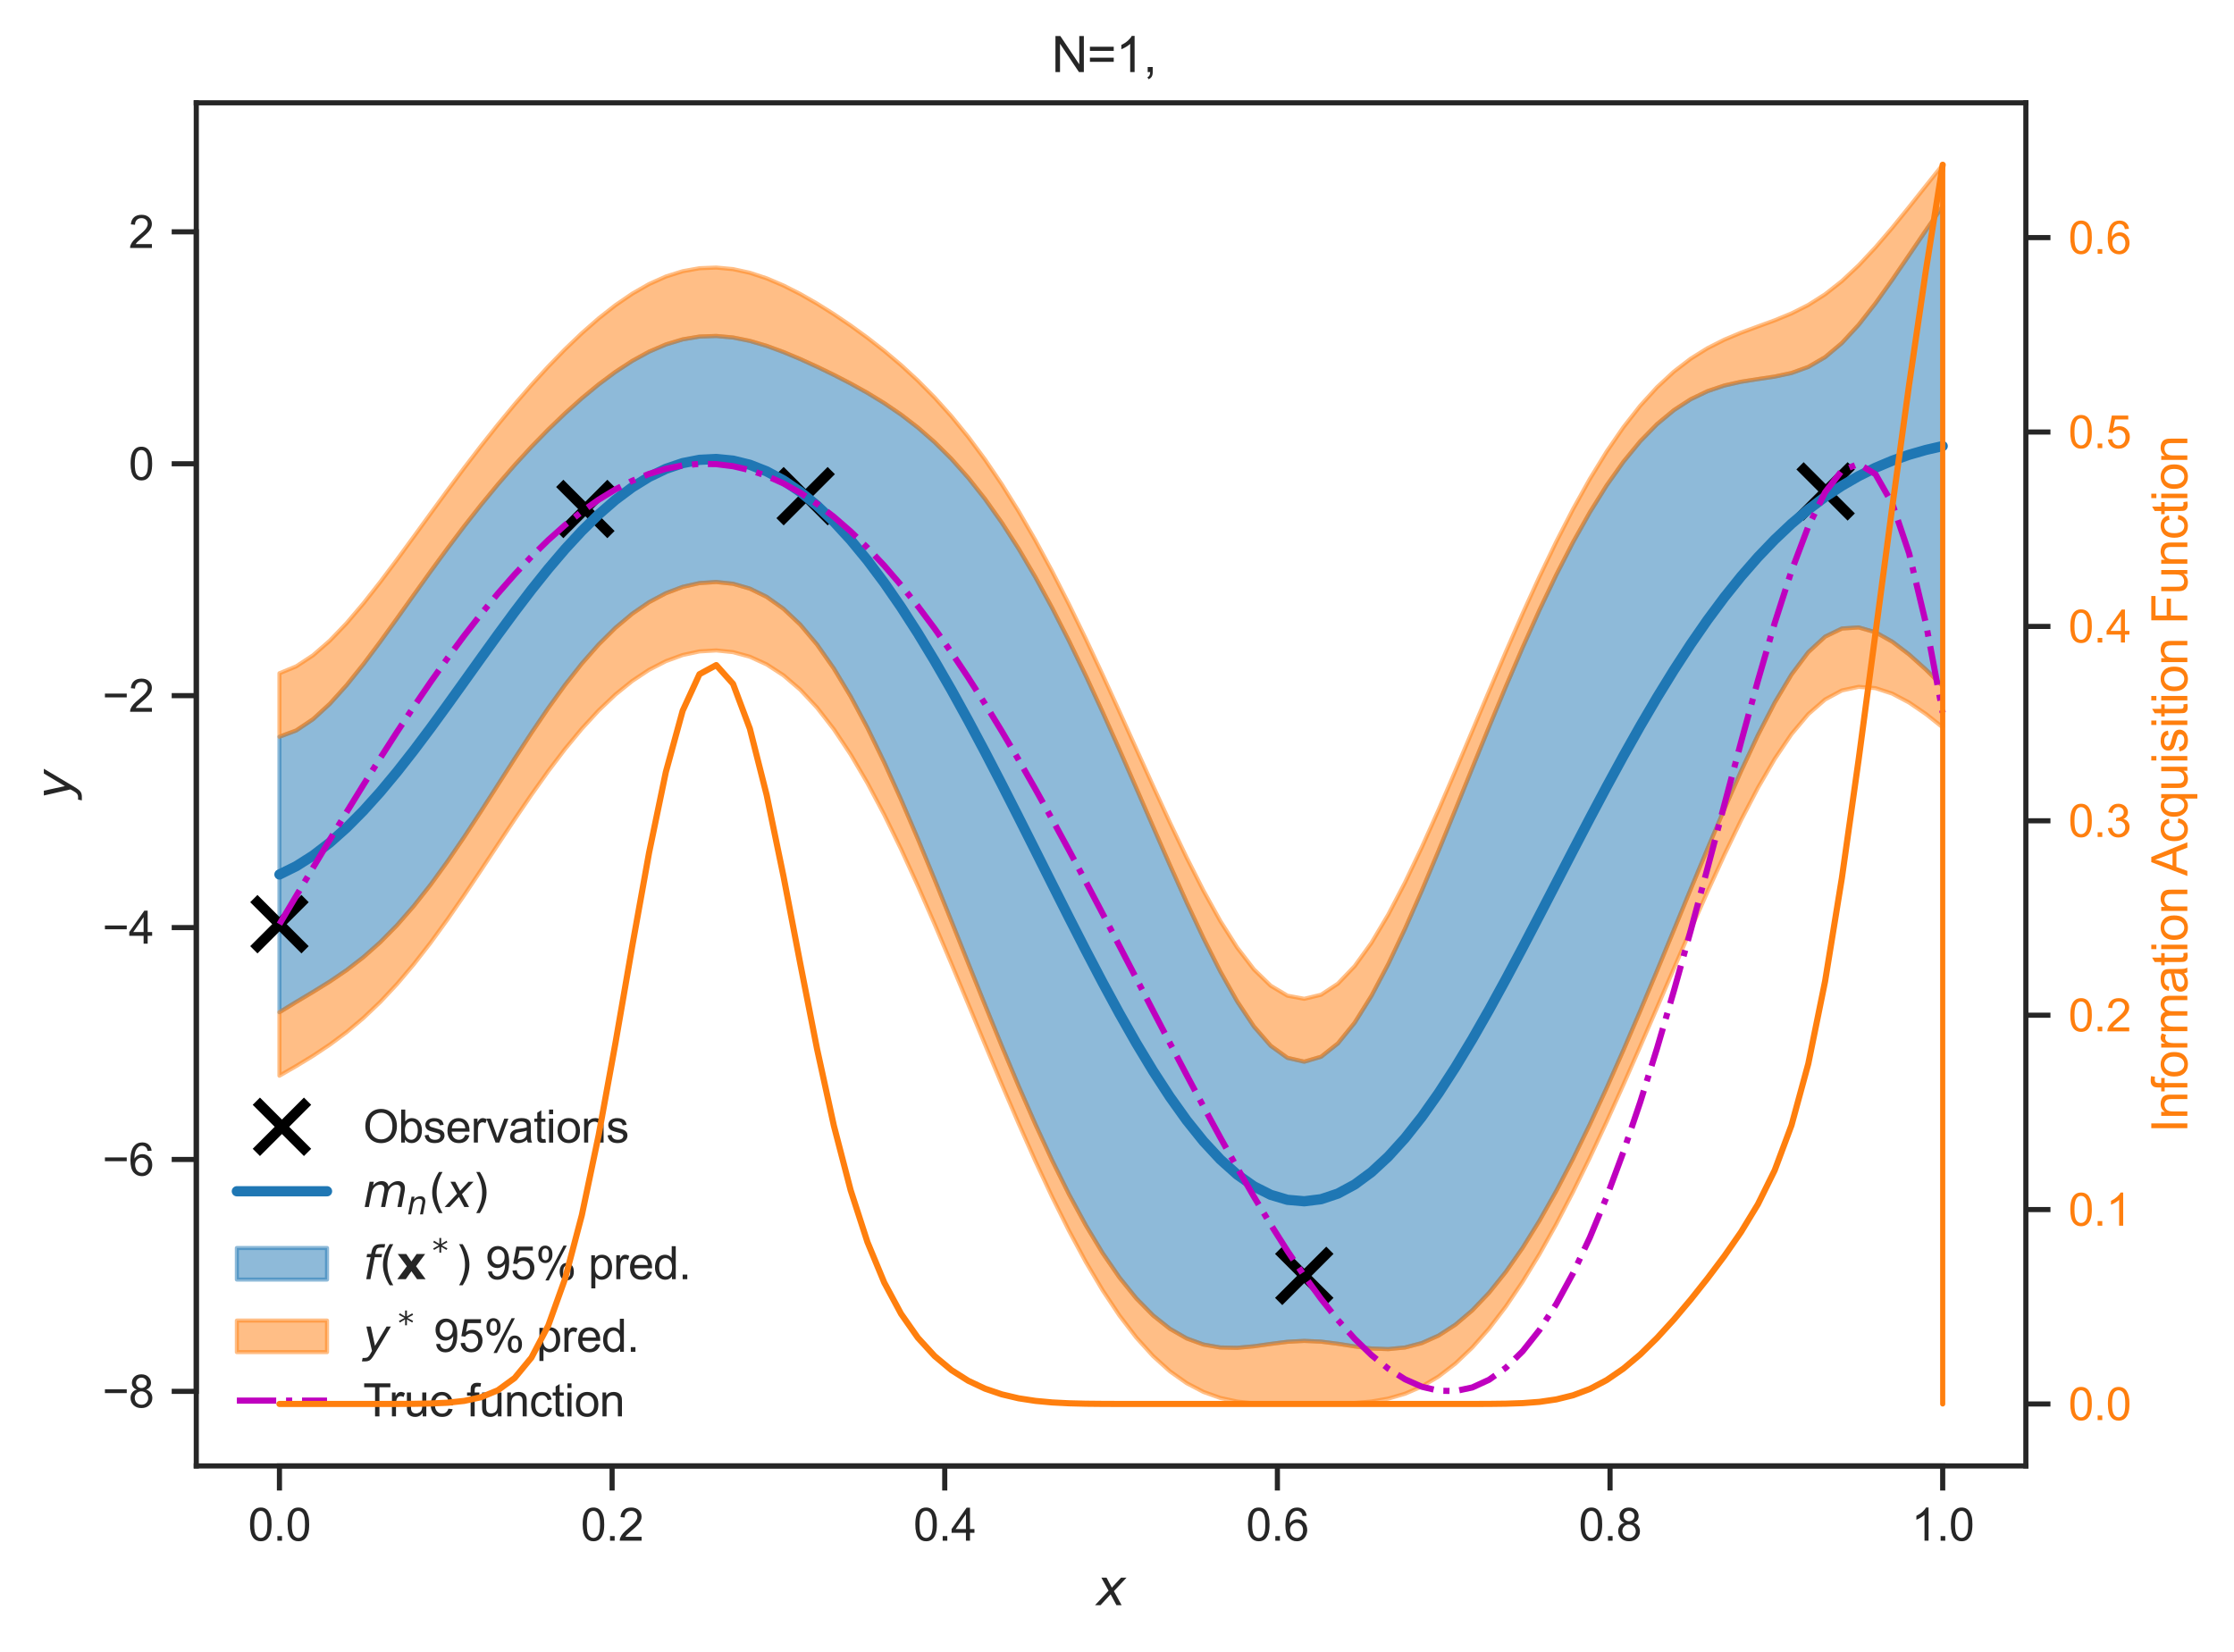 <?xml version="1.0" encoding="utf-8" standalone="no"?>
<!DOCTYPE svg PUBLIC "-//W3C//DTD SVG 1.1//EN"
  "http://www.w3.org/Graphics/SVG/1.1/DTD/svg11.dtd">
<svg xmlns:xlink="http://www.w3.org/1999/xlink" width="436.061pt" height="322.511pt" viewBox="0 0 436.061 322.511" xmlns="http://www.w3.org/2000/svg" version="1.1">
 <defs>
  <style type="text/css">*{stroke-linejoin: round; stroke-linecap: butt}</style>
 </defs>
 <g id="figure_1">
  <g id="patch_1">
   <path d="M 0 322.511 
L 436.061 322.511 
L 436.061 0 
L 0 0 
z
" style="fill: #ffffff"/>
  </g>
  <g id="axes_1">
   <g id="patch_2">
    <path d="M 38.313 286.183 
L 395.433 286.183 
L 395.433 20.072 
L 38.313 20.072 
z
" style="fill: #ffffff"/>
   </g>
   <g id="matplotlib.axis_1">
    <g id="xtick_1">
     <g id="line2d_1">
      <defs>
       <path id="mbc723b6120" d="M 0 0 
L 0 4.8 
" style="stroke: #262626"/>
      </defs>
      <g>
       <use xlink:href="#mbc723b6120" x="54.546" y="286.183" style="fill: #262626; stroke: #262626"/>
      </g>
     </g>
     <g id="text_1">
      <!-- 0.0 -->
      <g style="fill: #262626" transform="translate(48.43 300.782) scale(0.088 -0.088)">
       <defs>
        <path id="ArialMT-30" d="M 266 2259 
Q 266 3072 433 3567 
Q 600 4063 929 4331 
Q 1259 4600 1759 4600 
Q 2128 4600 2406 4451 
Q 2684 4303 2865 4023 
Q 3047 3744 3150 3342 
Q 3253 2941 3253 2259 
Q 3253 1453 3087 958 
Q 2922 463 2592 192 
Q 2263 -78 1759 -78 
Q 1097 -78 719 397 
Q 266 969 266 2259 
z
M 844 2259 
Q 844 1131 1108 757 
Q 1372 384 1759 384 
Q 2147 384 2411 759 
Q 2675 1134 2675 2259 
Q 2675 3391 2411 3762 
Q 2147 4134 1753 4134 
Q 1366 4134 1134 3806 
Q 844 3388 844 2259 
z
" transform="scale(0.016)"/>
        <path id="ArialMT-2e" d="M 581 0 
L 581 641 
L 1222 641 
L 1222 0 
L 581 0 
z
" transform="scale(0.016)"/>
       </defs>
       <use xlink:href="#ArialMT-30"/>
       <use xlink:href="#ArialMT-2e" x="55.615"/>
       <use xlink:href="#ArialMT-30" x="83.398"/>
      </g>
     </g>
    </g>
    <g id="xtick_2">
     <g id="line2d_2">
      <g>
       <use xlink:href="#mbc723b6120" x="119.477" y="286.183" style="fill: #262626; stroke: #262626"/>
      </g>
     </g>
     <g id="text_2">
      <!-- 0.2 -->
      <g style="fill: #262626" transform="translate(113.361 300.782) scale(0.088 -0.088)">
       <defs>
        <path id="ArialMT-32" d="M 3222 541 
L 3222 0 
L 194 0 
Q 188 203 259 391 
Q 375 700 629 1000 
Q 884 1300 1366 1694 
Q 2113 2306 2375 2664 
Q 2638 3022 2638 3341 
Q 2638 3675 2398 3904 
Q 2159 4134 1775 4134 
Q 1369 4134 1125 3890 
Q 881 3647 878 3216 
L 300 3275 
Q 359 3922 746 4261 
Q 1134 4600 1788 4600 
Q 2447 4600 2831 4234 
Q 3216 3869 3216 3328 
Q 3216 3053 3103 2787 
Q 2991 2522 2730 2228 
Q 2469 1934 1863 1422 
Q 1356 997 1212 845 
Q 1069 694 975 541 
L 3222 541 
z
" transform="scale(0.016)"/>
       </defs>
       <use xlink:href="#ArialMT-30"/>
       <use xlink:href="#ArialMT-2e" x="55.615"/>
       <use xlink:href="#ArialMT-32" x="83.398"/>
      </g>
     </g>
    </g>
    <g id="xtick_3">
     <g id="line2d_3">
      <g>
       <use xlink:href="#mbc723b6120" x="184.407" y="286.183" style="fill: #262626; stroke: #262626"/>
      </g>
     </g>
     <g id="text_3">
      <!-- 0.4 -->
      <g style="fill: #262626" transform="translate(178.291 300.782) scale(0.088 -0.088)">
       <defs>
        <path id="ArialMT-34" d="M 2069 0 
L 2069 1097 
L 81 1097 
L 81 1613 
L 2172 4581 
L 2631 4581 
L 2631 1613 
L 3250 1613 
L 3250 1097 
L 2631 1097 
L 2631 0 
L 2069 0 
z
M 2069 1613 
L 2069 3678 
L 634 1613 
L 2069 1613 
z
" transform="scale(0.016)"/>
       </defs>
       <use xlink:href="#ArialMT-30"/>
       <use xlink:href="#ArialMT-2e" x="55.615"/>
       <use xlink:href="#ArialMT-34" x="83.398"/>
      </g>
     </g>
    </g>
    <g id="xtick_4">
     <g id="line2d_4">
      <g>
       <use xlink:href="#mbc723b6120" x="249.338" y="286.183" style="fill: #262626; stroke: #262626"/>
      </g>
     </g>
     <g id="text_4">
      <!-- 0.6 -->
      <g style="fill: #262626" transform="translate(243.222 300.782) scale(0.088 -0.088)">
       <defs>
        <path id="ArialMT-36" d="M 3184 3459 
L 2625 3416 
Q 2550 3747 2413 3897 
Q 2184 4138 1850 4138 
Q 1581 4138 1378 3988 
Q 1113 3794 959 3422 
Q 806 3050 800 2363 
Q 1003 2672 1297 2822 
Q 1591 2972 1913 2972 
Q 2475 2972 2870 2558 
Q 3266 2144 3266 1488 
Q 3266 1056 3080 686 
Q 2894 316 2569 119 
Q 2244 -78 1831 -78 
Q 1128 -78 684 439 
Q 241 956 241 2144 
Q 241 3472 731 4075 
Q 1159 4600 1884 4600 
Q 2425 4600 2770 4297 
Q 3116 3994 3184 3459 
z
M 888 1484 
Q 888 1194 1011 928 
Q 1134 663 1356 523 
Q 1578 384 1822 384 
Q 2178 384 2434 671 
Q 2691 959 2691 1453 
Q 2691 1928 2437 2201 
Q 2184 2475 1800 2475 
Q 1419 2475 1153 2201 
Q 888 1928 888 1484 
z
" transform="scale(0.016)"/>
       </defs>
       <use xlink:href="#ArialMT-30"/>
       <use xlink:href="#ArialMT-2e" x="55.615"/>
       <use xlink:href="#ArialMT-36" x="83.398"/>
      </g>
     </g>
    </g>
    <g id="xtick_5">
     <g id="line2d_5">
      <g>
       <use xlink:href="#mbc723b6120" x="314.269" y="286.183" style="fill: #262626; stroke: #262626"/>
      </g>
     </g>
     <g id="text_5">
      <!-- 0.8 -->
      <g style="fill: #262626" transform="translate(308.153 300.782) scale(0.088 -0.088)">
       <defs>
        <path id="ArialMT-38" d="M 1131 2484 
Q 781 2613 612 2850 
Q 444 3088 444 3419 
Q 444 3919 803 4259 
Q 1163 4600 1759 4600 
Q 2359 4600 2725 4251 
Q 3091 3903 3091 3403 
Q 3091 3084 2923 2848 
Q 2756 2613 2416 2484 
Q 2838 2347 3058 2040 
Q 3278 1734 3278 1309 
Q 3278 722 2862 322 
Q 2447 -78 1769 -78 
Q 1091 -78 675 323 
Q 259 725 259 1325 
Q 259 1772 486 2073 
Q 713 2375 1131 2484 
z
M 1019 3438 
Q 1019 3113 1228 2906 
Q 1438 2700 1772 2700 
Q 2097 2700 2305 2904 
Q 2513 3109 2513 3406 
Q 2513 3716 2298 3927 
Q 2084 4138 1766 4138 
Q 1444 4138 1231 3931 
Q 1019 3725 1019 3438 
z
M 838 1322 
Q 838 1081 952 856 
Q 1066 631 1291 507 
Q 1516 384 1775 384 
Q 2178 384 2440 643 
Q 2703 903 2703 1303 
Q 2703 1709 2433 1975 
Q 2163 2241 1756 2241 
Q 1359 2241 1098 1978 
Q 838 1716 838 1322 
z
" transform="scale(0.016)"/>
       </defs>
       <use xlink:href="#ArialMT-30"/>
       <use xlink:href="#ArialMT-2e" x="55.615"/>
       <use xlink:href="#ArialMT-38" x="83.398"/>
      </g>
     </g>
    </g>
    <g id="xtick_6">
     <g id="line2d_6">
      <g>
       <use xlink:href="#mbc723b6120" x="379.2" y="286.183" style="fill: #262626; stroke: #262626"/>
      </g>
     </g>
     <g id="text_6">
      <!-- 1.0 -->
      <g style="fill: #262626" transform="translate(373.084 300.782) scale(0.088 -0.088)">
       <defs>
        <path id="ArialMT-31" d="M 2384 0 
L 1822 0 
L 1822 3584 
Q 1619 3391 1289 3197 
Q 959 3003 697 2906 
L 697 3450 
Q 1169 3672 1522 3987 
Q 1875 4303 2022 4600 
L 2384 4600 
L 2384 0 
z
" transform="scale(0.016)"/>
       </defs>
       <use xlink:href="#ArialMT-31"/>
       <use xlink:href="#ArialMT-2e" x="55.615"/>
       <use xlink:href="#ArialMT-30" x="83.398"/>
      </g>
     </g>
    </g>
    <g id="text_7">
     <!-- $x$ -->
     <g style="fill: #262626" transform="translate(213.993 313.403) scale(0.096 -0.096)">
      <defs>
       <path id="DejaVuSans-Oblique-78" d="M 3841 3500 
L 2234 1784 
L 3219 0 
L 2559 0 
L 1819 1388 
L 531 0 
L -166 0 
L 1556 1844 
L 641 3500 
L 1300 3500 
L 1972 2234 
L 3144 3500 
L 3841 3500 
z
" transform="scale(0.016)"/>
      </defs>
      <use xlink:href="#DejaVuSans-Oblique-78" transform="translate(0 0.312)"/>
     </g>
    </g>
   </g>
   <g id="matplotlib.axis_2">
    <g id="ytick_1">
     <g id="line2d_7">
      <defs>
       <path id="ma731862362" d="M 0 0 
L -4.8 0 
" style="stroke: #262626"/>
      </defs>
      <g>
       <use xlink:href="#ma731862362" x="38.313" y="271.629" style="fill: #262626; stroke: #262626"/>
      </g>
     </g>
     <g id="text_8">
      <!-- −8 -->
      <g style="fill: #262626" transform="translate(19.98 274.778) scale(0.088 -0.088)">
       <defs>
        <path id="ArialMT-2212" d="M 3381 1997 
L 356 1997 
L 356 2522 
L 3381 2522 
L 3381 1997 
z
" transform="scale(0.016)"/>
       </defs>
       <use xlink:href="#ArialMT-2212"/>
       <use xlink:href="#ArialMT-38" x="58.398"/>
      </g>
     </g>
    </g>
    <g id="ytick_2">
     <g id="line2d_8">
      <g>
       <use xlink:href="#ma731862362" x="38.313" y="226.356" style="fill: #262626; stroke: #262626"/>
      </g>
     </g>
     <g id="text_9">
      <!-- −6 -->
      <g style="fill: #262626" transform="translate(19.98 229.505) scale(0.088 -0.088)">
       <use xlink:href="#ArialMT-2212"/>
       <use xlink:href="#ArialMT-36" x="58.398"/>
      </g>
     </g>
    </g>
    <g id="ytick_3">
     <g id="line2d_9">
      <g>
       <use xlink:href="#ma731862362" x="38.313" y="181.082" style="fill: #262626; stroke: #262626"/>
      </g>
     </g>
     <g id="text_10">
      <!-- −4 -->
      <g style="fill: #262626" transform="translate(19.98 184.231) scale(0.088 -0.088)">
       <use xlink:href="#ArialMT-2212"/>
       <use xlink:href="#ArialMT-34" x="58.398"/>
      </g>
     </g>
    </g>
    <g id="ytick_4">
     <g id="line2d_10">
      <g>
       <use xlink:href="#ma731862362" x="38.313" y="135.808" style="fill: #262626; stroke: #262626"/>
      </g>
     </g>
     <g id="text_11">
      <!-- −2 -->
      <g style="fill: #262626" transform="translate(19.98 138.958) scale(0.088 -0.088)">
       <use xlink:href="#ArialMT-2212"/>
       <use xlink:href="#ArialMT-32" x="58.398"/>
      </g>
     </g>
    </g>
    <g id="ytick_5">
     <g id="line2d_11">
      <g>
       <use xlink:href="#ma731862362" x="38.313" y="90.535" style="fill: #262626; stroke: #262626"/>
      </g>
     </g>
     <g id="text_12">
      <!-- 0 -->
      <g style="fill: #262626" transform="translate(25.119 93.684) scale(0.088 -0.088)">
       <use xlink:href="#ArialMT-30"/>
      </g>
     </g>
    </g>
    <g id="ytick_6">
     <g id="line2d_12">
      <g>
       <use xlink:href="#ma731862362" x="38.313" y="45.261" style="fill: #262626; stroke: #262626"/>
      </g>
     </g>
     <g id="text_13">
      <!-- 2 -->
      <g style="fill: #262626" transform="translate(25.119 48.411) scale(0.088 -0.088)">
       <use xlink:href="#ArialMT-32"/>
      </g>
     </g>
    </g>
    <g id="text_14">
     <!-- $y$ -->
     <g style="fill: #262626" transform="translate(13.963 156.007) rotate(-90) scale(0.096 -0.096)">
      <defs>
       <path id="DejaVuSans-Oblique-79" d="M 1588 -325 
Q 1188 -997 936 -1164 
Q 684 -1331 294 -1331 
L -159 -1331 
L -63 -850 
L 269 -850 
Q 509 -850 678 -719 
Q 847 -588 1056 -206 
L 1234 128 
L 459 3500 
L 1069 3500 
L 1650 819 
L 3256 3500 
L 3859 3500 
L 1588 -325 
z
" transform="scale(0.016)"/>
      </defs>
      <use xlink:href="#DejaVuSans-Oblique-79" transform="translate(0 0.312)"/>
     </g>
    </g>
   </g>
   <g id="PolyCollection_1">
    <defs>
     <path id="m5a2b98d1c2" d="M 54.546 -178.685 
L 54.546 -124.898 
L 57.825 -126.907 
L 61.104 -128.867 
L 64.384 -130.897 
L 67.663 -133.123 
L 70.942 -135.653 
L 74.222 -138.562 
L 77.501 -141.891 
L 80.78 -145.647 
L 84.06 -149.808 
L 87.339 -154.327 
L 90.618 -159.137 
L 93.898 -164.151 
L 97.177 -169.276 
L 100.456 -174.407 
L 103.736 -179.439 
L 107.015 -184.269 
L 110.294 -188.804 
L 113.574 -192.964 
L 116.853 -196.691 
L 120.132 -199.942 
L 123.412 -202.697 
L 126.691 -204.948 
L 129.97 -206.695 
L 133.25 -207.939 
L 136.529 -208.676 
L 139.808 -208.889 
L 143.088 -208.545 
L 146.367 -207.598 
L 149.646 -205.991 
L 152.926 -203.665 
L 156.205 -200.569 
L 159.484 -196.677 
L 162.764 -191.991 
L 166.043 -186.545 
L 169.322 -180.405 
L 172.602 -173.656 
L 175.881 -166.398 
L 179.16 -158.738 
L 182.44 -150.789 
L 185.719 -142.66 
L 188.998 -134.46 
L 192.278 -126.294 
L 195.557 -118.264 
L 198.837 -110.465 
L 202.116 -102.987 
L 205.395 -95.916 
L 208.675 -89.327 
L 211.954 -83.291 
L 215.233 -77.866 
L 218.513 -73.104 
L 221.792 -69.042 
L 225.071 -65.705 
L 228.351 -63.102 
L 231.63 -61.22 
L 234.909 -60.025 
L 238.189 -59.448 
L 241.468 -59.384 
L 244.747 -59.682 
L 248.027 -60.147 
L 251.306 -60.56 
L 254.585 -60.736 
L 257.865 -60.589 
L 261.144 -60.177 
L 264.423 -59.662 
L 267.703 -59.251 
L 270.982 -59.131 
L 274.261 -59.45 
L 277.541 -60.313 
L 280.82 -61.785 
L 284.099 -63.906 
L 287.379 -66.691 
L 290.658 -70.134 
L 293.937 -74.221 
L 297.217 -78.921 
L 300.496 -84.199 
L 303.775 -90.01 
L 307.055 -96.305 
L 310.334 -103.03 
L 313.613 -110.126 
L 316.893 -117.532 
L 320.172 -125.185 
L 323.451 -133.015 
L 326.731 -140.95 
L 330.01 -148.91 
L 333.289 -156.805 
L 336.569 -164.534 
L 339.848 -171.973 
L 343.127 -178.968 
L 346.407 -185.328 
L 349.686 -190.821 
L 352.965 -195.191 
L 356.245 -198.218 
L 359.524 -199.805 
L 362.803 -200.022 
L 366.083 -199.08 
L 369.362 -197.239 
L 372.641 -194.744 
L 375.921 -191.8 
L 379.2 -188.566 
L 379.2 -282.288 
L 379.2 -282.288 
L 375.921 -277.544 
L 372.641 -272.711 
L 369.362 -267.911 
L 366.083 -263.308 
L 362.803 -259.112 
L 359.524 -255.547 
L 356.245 -252.789 
L 352.965 -250.88 
L 349.686 -249.695 
L 346.407 -248.994 
L 343.127 -248.504 
L 339.848 -247.986 
L 336.569 -247.248 
L 333.289 -246.144 
L 330.01 -244.568 
L 326.731 -242.445 
L 323.451 -239.724 
L 320.172 -236.375 
L 316.893 -232.386 
L 313.613 -227.758 
L 310.334 -222.51 
L 307.055 -216.674 
L 303.775 -210.292 
L 300.496 -203.422 
L 297.217 -196.131 
L 293.937 -188.497 
L 290.658 -180.609 
L 287.379 -172.566 
L 284.099 -164.479 
L 280.82 -156.467 
L 277.541 -148.664 
L 274.261 -141.219 
L 270.982 -134.302 
L 267.703 -128.107 
L 264.423 -122.86 
L 261.144 -118.809 
L 257.865 -116.207 
L 254.585 -115.246 
L 251.306 -115.994 
L 248.027 -118.36 
L 244.747 -122.134 
L 241.468 -127.057 
L 238.189 -132.876 
L 234.909 -139.371 
L 231.63 -146.35 
L 228.351 -153.651 
L 225.071 -161.132 
L 221.792 -168.669 
L 218.513 -176.151 
L 215.233 -183.484 
L 211.954 -190.582 
L 208.675 -197.374 
L 205.395 -203.799 
L 202.116 -209.811 
L 198.837 -215.375 
L 195.557 -220.47 
L 192.278 -225.088 
L 188.998 -229.233 
L 185.719 -232.921 
L 182.44 -236.18 
L 179.16 -239.049 
L 175.881 -241.574 
L 172.602 -243.809 
L 169.322 -245.812 
L 166.043 -247.638 
L 162.764 -249.331 
L 159.484 -250.922 
L 156.205 -252.416 
L 152.926 -253.789 
L 149.646 -254.993 
L 146.367 -255.961 
L 143.088 -256.625 
L 139.808 -256.922 
L 136.529 -256.807 
L 133.25 -256.255 
L 129.97 -255.264 
L 126.691 -253.855 
L 123.412 -252.058 
L 120.132 -249.916 
L 116.853 -247.472 
L 113.574 -244.764 
L 110.294 -241.821 
L 107.015 -238.662 
L 103.736 -235.295 
L 100.456 -231.723 
L 97.177 -227.946 
L 93.898 -223.968 
L 90.618 -219.797 
L 87.339 -215.453 
L 84.06 -210.969 
L 80.78 -206.391 
L 77.501 -201.785 
L 74.222 -197.235 
L 70.942 -192.849 
L 67.663 -188.758 
L 64.384 -185.12 
L 61.104 -182.111 
L 57.825 -179.912 
L 54.546 -178.685 
z
" style="stroke: #1f77b4; stroke-opacity: 0.5; stroke-width: 0.8"/>
    </defs>
    <g clip-path="url(#p935034c7a3)">
     <use xlink:href="#m5a2b98d1c2" x="0" y="322.511" style="fill: #1f77b4; fill-opacity: 0.5; stroke: #1f77b4; stroke-opacity: 0.5; stroke-width: 0.8"/>
    </g>
   </g>
   <g id="PolyCollection_2">
    <defs>
     <path id="m4615708221" d="M 54.546 -124.898 
L 54.546 -112.509 
L 57.825 -114.393 
L 61.104 -116.391 
L 64.384 -118.576 
L 67.663 -121.02 
L 70.942 -123.782 
L 74.222 -126.904 
L 77.501 -130.405 
L 80.78 -134.278 
L 84.06 -138.496 
L 87.339 -143.01 
L 90.618 -147.756 
L 93.898 -152.655 
L 97.177 -157.618 
L 100.456 -162.554 
L 103.736 -167.369 
L 107.015 -171.974 
L 110.294 -176.292 
L 113.574 -180.255 
L 116.853 -183.812 
L 120.132 -186.926 
L 123.412 -189.575 
L 126.691 -191.747 
L 129.97 -193.434 
L 133.25 -194.634 
L 136.529 -195.338 
L 139.808 -195.533 
L 143.088 -195.198 
L 146.367 -194.301 
L 149.646 -192.807 
L 152.926 -190.674 
L 156.205 -187.868 
L 159.484 -184.36 
L 162.764 -180.141 
L 166.043 -175.223 
L 169.322 -169.641 
L 172.602 -163.453 
L 175.881 -156.734 
L 179.16 -149.575 
L 182.44 -142.076 
L 185.719 -134.343 
L 188.998 -126.481 
L 192.278 -118.595 
L 195.557 -110.789 
L 198.837 -103.158 
L 202.116 -95.796 
L 205.395 -88.787 
L 208.675 -82.208 
L 211.954 -76.128 
L 215.233 -70.603 
L 218.513 -65.682 
L 221.792 -61.399 
L 225.071 -57.773 
L 228.351 -54.807 
L 231.63 -52.486 
L 234.909 -50.771 
L 238.189 -49.602 
L 241.468 -48.894 
L 244.747 -48.541 
L 248.027 -48.423 
L 251.306 -48.426 
L 254.585 -48.46 
L 257.865 -48.483 
L 261.144 -48.513 
L 264.423 -48.619 
L 267.703 -48.9 
L 270.982 -49.467 
L 274.261 -50.421 
L 277.541 -51.844 
L 280.82 -53.8 
L 284.099 -56.326 
L 287.379 -59.443 
L 290.658 -63.154 
L 293.937 -67.448 
L 297.217 -72.3 
L 300.496 -77.679 
L 303.775 -83.542 
L 307.055 -89.841 
L 310.334 -96.522 
L 313.613 -103.526 
L 316.893 -110.79 
L 320.172 -118.244 
L 323.451 -125.817 
L 326.731 -133.429 
L 330.01 -140.994 
L 333.289 -148.416 
L 336.569 -155.589 
L 339.848 -162.394 
L 343.127 -168.695 
L 346.407 -174.345 
L 349.686 -179.192 
L 352.965 -183.096 
L 356.245 -185.952 
L 359.524 -187.717 
L 362.803 -188.423 
L 366.083 -188.168 
L 369.362 -187.094 
L 372.641 -185.358 
L 375.921 -183.117 
L 379.2 -180.51 
L 379.2 -188.566 
L 379.2 -188.566 
L 375.921 -191.8 
L 372.641 -194.744 
L 369.362 -197.239 
L 366.083 -199.08 
L 362.803 -200.022 
L 359.524 -199.805 
L 356.245 -198.218 
L 352.965 -195.191 
L 349.686 -190.821 
L 346.407 -185.328 
L 343.127 -178.968 
L 339.848 -171.973 
L 336.569 -164.534 
L 333.289 -156.805 
L 330.01 -148.91 
L 326.731 -140.95 
L 323.451 -133.015 
L 320.172 -125.185 
L 316.893 -117.532 
L 313.613 -110.126 
L 310.334 -103.03 
L 307.055 -96.305 
L 303.775 -90.01 
L 300.496 -84.199 
L 297.217 -78.921 
L 293.937 -74.221 
L 290.658 -70.134 
L 287.379 -66.691 
L 284.099 -63.906 
L 280.82 -61.785 
L 277.541 -60.313 
L 274.261 -59.45 
L 270.982 -59.131 
L 267.703 -59.251 
L 264.423 -59.662 
L 261.144 -60.177 
L 257.865 -60.589 
L 254.585 -60.736 
L 251.306 -60.56 
L 248.027 -60.147 
L 244.747 -59.682 
L 241.468 -59.384 
L 238.189 -59.448 
L 234.909 -60.025 
L 231.63 -61.22 
L 228.351 -63.102 
L 225.071 -65.705 
L 221.792 -69.042 
L 218.513 -73.104 
L 215.233 -77.866 
L 211.954 -83.291 
L 208.675 -89.327 
L 205.395 -95.916 
L 202.116 -102.987 
L 198.837 -110.465 
L 195.557 -118.264 
L 192.278 -126.294 
L 188.998 -134.46 
L 185.719 -142.66 
L 182.44 -150.789 
L 179.16 -158.738 
L 175.881 -166.398 
L 172.602 -173.656 
L 169.322 -180.405 
L 166.043 -186.545 
L 162.764 -191.991 
L 159.484 -196.677 
L 156.205 -200.569 
L 152.926 -203.665 
L 149.646 -205.991 
L 146.367 -207.598 
L 143.088 -208.545 
L 139.808 -208.889 
L 136.529 -208.676 
L 133.25 -207.939 
L 129.97 -206.695 
L 126.691 -204.948 
L 123.412 -202.697 
L 120.132 -199.942 
L 116.853 -196.691 
L 113.574 -192.964 
L 110.294 -188.804 
L 107.015 -184.269 
L 103.736 -179.439 
L 100.456 -174.407 
L 97.177 -169.276 
L 93.898 -164.151 
L 90.618 -159.137 
L 87.339 -154.327 
L 84.06 -149.808 
L 80.78 -145.647 
L 77.501 -141.891 
L 74.222 -138.562 
L 70.942 -135.653 
L 67.663 -133.123 
L 64.384 -130.897 
L 61.104 -128.867 
L 57.825 -126.907 
L 54.546 -124.898 
z
" style="stroke: #ff7f0e; stroke-opacity: 0.5; stroke-width: 0.8"/>
    </defs>
    <g clip-path="url(#p935034c7a3)">
     <use xlink:href="#m4615708221" x="0" y="322.511" style="fill: #ff7f0e; fill-opacity: 0.5; stroke: #ff7f0e; stroke-opacity: 0.5; stroke-width: 0.8"/>
    </g>
   </g>
   <g id="PolyCollection_3">
    <defs>
     <path id="m3acdb698d0" d="M 54.546 -191.074 
L 54.546 -178.685 
L 57.825 -179.912 
L 61.104 -182.111 
L 64.384 -185.12 
L 67.663 -188.758 
L 70.942 -192.849 
L 74.222 -197.235 
L 77.501 -201.785 
L 80.78 -206.391 
L 84.06 -210.969 
L 87.339 -215.453 
L 90.618 -219.797 
L 93.898 -223.968 
L 97.177 -227.946 
L 100.456 -231.723 
L 103.736 -235.295 
L 107.015 -238.662 
L 110.294 -241.821 
L 113.574 -244.764 
L 116.853 -247.472 
L 120.132 -249.916 
L 123.412 -252.058 
L 126.691 -253.855 
L 129.97 -255.264 
L 133.25 -256.255 
L 136.529 -256.807 
L 139.808 -256.922 
L 143.088 -256.625 
L 146.367 -255.961 
L 149.646 -254.993 
L 152.926 -253.789 
L 156.205 -252.416 
L 159.484 -250.922 
L 162.764 -249.331 
L 166.043 -247.638 
L 169.322 -245.812 
L 172.602 -243.809 
L 175.881 -241.574 
L 179.16 -239.049 
L 182.44 -236.18 
L 185.719 -232.921 
L 188.998 -229.233 
L 192.278 -225.088 
L 195.557 -220.47 
L 198.837 -215.375 
L 202.116 -209.811 
L 205.395 -203.799 
L 208.675 -197.374 
L 211.954 -190.582 
L 215.233 -183.484 
L 218.513 -176.151 
L 221.792 -168.669 
L 225.071 -161.132 
L 228.351 -153.651 
L 231.63 -146.35 
L 234.909 -139.371 
L 238.189 -132.876 
L 241.468 -127.057 
L 244.747 -122.134 
L 248.027 -118.36 
L 251.306 -115.994 
L 254.585 -115.246 
L 257.865 -116.207 
L 261.144 -118.809 
L 264.423 -122.86 
L 267.703 -128.107 
L 270.982 -134.302 
L 274.261 -141.219 
L 277.541 -148.664 
L 280.82 -156.467 
L 284.099 -164.479 
L 287.379 -172.566 
L 290.658 -180.609 
L 293.937 -188.497 
L 297.217 -196.131 
L 300.496 -203.422 
L 303.775 -210.292 
L 307.055 -216.674 
L 310.334 -222.51 
L 313.613 -227.758 
L 316.893 -232.386 
L 320.172 -236.375 
L 323.451 -239.724 
L 326.731 -242.445 
L 330.01 -244.568 
L 333.289 -246.144 
L 336.569 -247.248 
L 339.848 -247.986 
L 343.127 -248.504 
L 346.407 -248.994 
L 349.686 -249.695 
L 352.965 -250.88 
L 356.245 -252.789 
L 359.524 -255.547 
L 362.803 -259.112 
L 366.083 -263.308 
L 369.362 -267.911 
L 372.641 -272.711 
L 375.921 -277.544 
L 379.2 -282.288 
L 379.2 -290.343 
L 379.2 -290.343 
L 375.921 -286.227 
L 372.641 -282.097 
L 369.362 -278.056 
L 366.083 -274.22 
L 362.803 -270.711 
L 359.524 -267.635 
L 356.245 -265.056 
L 352.965 -262.975 
L 349.686 -261.324 
L 346.407 -259.977 
L 343.127 -258.777 
L 339.848 -257.565 
L 336.569 -256.193 
L 333.289 -254.533 
L 330.01 -252.484 
L 326.731 -249.966 
L 323.451 -246.922 
L 320.172 -243.316 
L 316.893 -239.128 
L 313.613 -234.357 
L 310.334 -229.018 
L 307.055 -223.138 
L 303.775 -216.761 
L 300.496 -209.942 
L 297.217 -202.752 
L 293.937 -195.27 
L 290.658 -187.589 
L 287.379 -179.814 
L 284.099 -172.059 
L 280.82 -164.452 
L 277.541 -157.132 
L 274.261 -150.249 
L 270.982 -143.967 
L 267.703 -138.459 
L 264.423 -133.903 
L 261.144 -130.473 
L 257.865 -128.313 
L 254.585 -127.522 
L 251.306 -128.128 
L 248.027 -130.083 
L 244.747 -133.274 
L 241.468 -137.546 
L 238.189 -142.722 
L 234.909 -148.625 
L 231.63 -155.085 
L 228.351 -161.946 
L 225.071 -169.064 
L 221.792 -176.312 
L 218.513 -183.573 
L 215.233 -190.747 
L 211.954 -197.746 
L 208.675 -204.493 
L 205.395 -210.927 
L 202.116 -217.002 
L 198.837 -222.681 
L 195.557 -227.945 
L 192.278 -232.787 
L 188.998 -237.212 
L 185.719 -241.238 
L 182.44 -244.893 
L 179.16 -248.212 
L 175.881 -251.238 
L 172.602 -254.012 
L 169.322 -256.576 
L 166.043 -258.96 
L 162.764 -261.181 
L 159.484 -263.24 
L 156.205 -265.118 
L 152.926 -266.779 
L 149.646 -268.177 
L 146.367 -269.258 
L 143.088 -269.972 
L 139.808 -270.278 
L 136.529 -270.145 
L 133.25 -269.56 
L 129.97 -268.525 
L 126.691 -267.055 
L 123.412 -265.179 
L 120.132 -262.932 
L 116.853 -260.351 
L 113.574 -257.473 
L 110.294 -254.332 
L 107.015 -250.956 
L 103.736 -247.365 
L 100.456 -243.576 
L 97.177 -239.604 
L 93.898 -235.465 
L 90.618 -231.178 
L 87.339 -226.771 
L 84.06 -222.282 
L 80.78 -217.76 
L 77.501 -213.271 
L 74.222 -208.892 
L 70.942 -204.719 
L 67.663 -200.862 
L 64.384 -197.441 
L 61.104 -194.586 
L 57.825 -192.426 
L 54.546 -191.074 
z
" style="stroke: #ff7f0e; stroke-opacity: 0.5; stroke-width: 0.8"/>
    </defs>
    <g clip-path="url(#p935034c7a3)">
     <use xlink:href="#m3acdb698d0" x="0" y="322.511" style="fill: #ff7f0e; fill-opacity: 0.5; stroke: #ff7f0e; stroke-opacity: 0.5; stroke-width: 0.8"/>
    </g>
   </g>
   <g id="line2d_13">
    <defs>
     <path id="mefe58fdcf0" d="M -5 5 
L 5 -5 
M -5 -5 
L 5 5 
" style="stroke: #000000; stroke-width: 2"/>
    </defs>
    <g clip-path="url(#p935034c7a3)">
     <use xlink:href="#mefe58fdcf0" x="356.35" y="95.933" style="stroke: #000000; stroke-width: 2"/>
     <use xlink:href="#mefe58fdcf0" x="157.258" y="96.865" style="stroke: #000000; stroke-width: 2"/>
     <use xlink:href="#mefe58fdcf0" x="114.256" y="99.365" style="stroke: #000000; stroke-width: 2"/>
     <use xlink:href="#mefe58fdcf0" x="254.585" y="249.081" style="stroke: #000000; stroke-width: 2"/>
     <use xlink:href="#mefe58fdcf0" x="54.546" y="180.421" style="stroke: #000000; stroke-width: 2"/>
    </g>
   </g>
   <g id="line2d_14">
    <path d="M 54.546 170.719 
L 57.825 169.101 
L 61.104 167.022 
L 64.384 164.502 
L 67.663 161.57 
L 70.942 158.26 
L 74.222 154.613 
L 77.501 150.673 
L 80.78 146.492 
L 84.06 142.122 
L 87.339 137.62 
L 90.618 133.044 
L 93.898 128.451 
L 97.177 123.9 
L 100.456 119.446 
L 103.736 115.144 
L 107.015 111.046 
L 110.294 107.199 
L 113.574 103.647 
L 116.853 100.43 
L 120.132 97.582 
L 123.412 95.134 
L 126.691 93.11 
L 129.97 91.531 
L 133.25 90.414 
L 136.529 89.77 
L 139.808 89.605 
L 143.088 89.926 
L 146.367 90.731 
L 149.646 92.019 
L 152.926 93.784 
L 156.205 96.018 
L 159.484 98.711 
L 162.764 101.85 
L 166.043 105.419 
L 169.322 109.402 
L 172.602 113.778 
L 175.881 118.525 
L 179.16 123.617 
L 182.44 129.026 
L 185.719 134.72 
L 188.998 140.664 
L 192.278 146.82 
L 195.557 153.144 
L 198.837 159.591 
L 202.116 166.112 
L 205.395 172.653 
L 208.675 179.16 
L 211.954 185.574 
L 215.233 191.836 
L 218.513 197.883 
L 221.792 203.656 
L 225.071 209.092 
L 228.351 214.134 
L 231.63 218.726 
L 234.909 222.813 
L 238.189 226.349 
L 241.468 229.291 
L 244.747 231.603 
L 248.027 233.258 
L 251.306 234.234 
L 254.585 234.52 
L 257.865 234.113 
L 261.144 233.018 
L 264.423 231.25 
L 267.703 228.831 
L 270.982 225.794 
L 274.261 222.176 
L 277.541 218.023 
L 280.82 213.385 
L 284.099 208.318 
L 287.379 202.882 
L 290.658 197.139 
L 293.937 191.152 
L 297.217 184.985 
L 300.496 178.7 
L 303.775 172.36 
L 307.055 166.021 
L 310.334 159.741 
L 313.613 153.569 
L 316.893 147.552 
L 320.172 141.731 
L 323.451 136.141 
L 326.731 130.813 
L 330.01 125.772 
L 333.289 121.036 
L 336.569 116.62 
L 339.848 112.531 
L 343.127 108.775 
L 346.407 105.35 
L 349.686 102.253 
L 352.965 99.475 
L 356.245 97.007 
L 359.524 94.835 
L 362.803 92.944 
L 366.083 91.317 
L 369.362 89.936 
L 372.641 88.783 
L 375.921 87.839 
L 379.2 87.084 
" clip-path="url(#p935034c7a3)" style="fill: none; stroke: #1f77b4; stroke-width: 2; stroke-linecap: round"/>
   </g>
   <g id="line2d_15">
    <path d="M 54.546 180.421 
L 57.825 174.897 
L 61.104 169.394 
L 64.384 163.931 
L 67.663 158.529 
L 70.942 153.209 
L 74.222 147.99 
L 77.501 142.892 
L 80.78 137.934 
L 84.06 133.135 
L 87.339 128.513 
L 90.618 124.085 
L 93.898 119.869 
L 97.177 115.881 
L 100.456 112.136 
L 103.736 108.65 
L 107.015 105.435 
L 110.294 102.506 
L 113.574 99.874 
L 116.853 97.55 
L 120.132 95.543 
L 123.412 93.864 
L 126.691 92.52 
L 129.97 91.518 
L 133.25 90.862 
L 136.529 90.558 
L 139.808 90.608 
L 143.088 91.015 
L 146.367 91.779 
L 149.646 92.9 
L 152.926 94.376 
L 156.205 96.204 
L 159.484 98.38 
L 162.764 100.898 
L 166.043 103.751 
L 169.322 106.931 
L 172.602 110.429 
L 175.881 114.235 
L 179.16 118.337 
L 182.44 122.721 
L 185.719 127.374 
L 188.998 132.28 
L 192.278 137.423 
L 195.557 142.784 
L 198.837 148.344 
L 202.116 154.084 
L 205.395 159.982 
L 208.675 166.014 
L 211.954 172.159 
L 215.233 178.389 
L 218.513 184.68 
L 221.792 191.003 
L 225.071 197.33 
L 228.351 203.631 
L 231.63 209.874 
L 234.909 216.028 
L 238.189 222.058 
L 241.468 227.93 
L 244.747 233.606 
L 248.027 239.05 
L 251.306 244.222 
L 254.585 249.081 
L 257.865 253.587 
L 261.144 257.696 
L 264.423 261.364 
L 267.703 264.547 
L 270.982 267.199 
L 274.261 269.273 
L 277.541 270.723 
L 280.82 271.503 
L 284.099 271.565 
L 287.379 270.866 
L 290.658 269.362 
L 293.937 267.015 
L 297.217 263.787 
L 300.496 259.648 
L 303.775 254.574 
L 307.055 248.552 
L 310.334 241.577 
L 313.613 233.661 
L 316.893 224.829 
L 320.172 215.129 
L 323.451 204.633 
L 326.731 193.438 
L 330.01 181.676 
L 333.289 169.512 
L 336.569 157.153 
L 339.848 144.849 
L 343.127 132.896 
L 346.407 121.638 
L 349.686 111.463 
L 352.965 102.799 
L 356.245 96.109 
L 359.524 91.868 
L 362.803 90.548 
L 366.083 92.582 
L 369.362 98.33 
L 372.641 108.018 
L 375.921 121.689 
L 379.2 139.129 
" clip-path="url(#p935034c7a3)" style="fill: none; stroke-dasharray: 7.68,1.92,1.2,1.92; stroke-dashoffset: 0; stroke: #bf00bf; stroke-width: 1.2"/>
   </g>
   <g id="patch_3">
    <path d="M 38.313 271.629 
L 38.313 45.261 
" style="fill: none; stroke: #262626; stroke-linejoin: miter; stroke-linecap: square"/>
   </g>
   <g id="patch_4">
    <path d="M 54.546 286.183 
L 379.2 286.183 
" style="fill: none; stroke: #262626; stroke-linejoin: miter; stroke-linecap: square"/>
   </g>
   <g id="text_15">
    <!-- N=1,  -->
    <g style="fill: #262626" transform="translate(205.267 14.072) scale(0.096 -0.096)">
     <defs>
      <path id="ArialMT-4e" d="M 488 0 
L 488 4581 
L 1109 4581 
L 3516 984 
L 3516 4581 
L 4097 4581 
L 4097 0 
L 3475 0 
L 1069 3600 
L 1069 0 
L 488 0 
z
" transform="scale(0.016)"/>
      <path id="ArialMT-3d" d="M 3381 2694 
L 356 2694 
L 356 3219 
L 3381 3219 
L 3381 2694 
z
M 3381 1303 
L 356 1303 
L 356 1828 
L 3381 1828 
L 3381 1303 
z
" transform="scale(0.016)"/>
      <path id="ArialMT-2c" d="M 569 0 
L 569 641 
L 1209 641 
L 1209 0 
Q 1209 -353 1084 -570 
Q 959 -788 688 -906 
L 531 -666 
Q 709 -588 793 -436 
Q 878 -284 888 0 
L 569 0 
z
" transform="scale(0.016)"/>
      <path id="ArialMT-20" transform="scale(0.016)"/>
     </defs>
     <use xlink:href="#ArialMT-4e"/>
     <use xlink:href="#ArialMT-3d" x="72.217"/>
     <use xlink:href="#ArialMT-31" x="130.615"/>
     <use xlink:href="#ArialMT-2c" x="186.23"/>
     <use xlink:href="#ArialMT-20" x="214.014"/>
    </g>
   </g>
   <g id="legend_1">
    <g id="line2d_16">
     <g>
      <use xlink:href="#mefe58fdcf0" x="55.033" y="219.979" style="stroke: #000000; stroke-width: 2"/>
     </g>
    </g>
    <g id="text_16">
     <!-- Observations -->
     <g style="fill: #262626" transform="translate(70.873 223.059) scale(0.088 -0.088)">
      <defs>
       <path id="ArialMT-4f" d="M 309 2231 
Q 309 3372 921 4017 
Q 1534 4663 2503 4663 
Q 3138 4663 3647 4359 
Q 4156 4056 4423 3514 
Q 4691 2972 4691 2284 
Q 4691 1588 4409 1038 
Q 4128 488 3612 205 
Q 3097 -78 2500 -78 
Q 1853 -78 1343 234 
Q 834 547 571 1087 
Q 309 1628 309 2231 
z
M 934 2222 
Q 934 1394 1379 917 
Q 1825 441 2497 441 
Q 3181 441 3623 922 
Q 4066 1403 4066 2288 
Q 4066 2847 3877 3264 
Q 3688 3681 3323 3911 
Q 2959 4141 2506 4141 
Q 1863 4141 1398 3698 
Q 934 3256 934 2222 
z
" transform="scale(0.016)"/>
       <path id="ArialMT-62" d="M 941 0 
L 419 0 
L 419 4581 
L 981 4581 
L 981 2947 
Q 1338 3394 1891 3394 
Q 2197 3394 2470 3270 
Q 2744 3147 2920 2923 
Q 3097 2700 3197 2384 
Q 3297 2069 3297 1709 
Q 3297 856 2875 390 
Q 2453 -75 1863 -75 
Q 1275 -75 941 416 
L 941 0 
z
M 934 1684 
Q 934 1088 1097 822 
Q 1363 388 1816 388 
Q 2184 388 2453 708 
Q 2722 1028 2722 1663 
Q 2722 2313 2464 2622 
Q 2206 2931 1841 2931 
Q 1472 2931 1203 2611 
Q 934 2291 934 1684 
z
" transform="scale(0.016)"/>
       <path id="ArialMT-73" d="M 197 991 
L 753 1078 
Q 800 744 1014 566 
Q 1228 388 1613 388 
Q 2000 388 2187 545 
Q 2375 703 2375 916 
Q 2375 1106 2209 1216 
Q 2094 1291 1634 1406 
Q 1016 1563 777 1677 
Q 538 1791 414 1992 
Q 291 2194 291 2438 
Q 291 2659 392 2848 
Q 494 3038 669 3163 
Q 800 3259 1026 3326 
Q 1253 3394 1513 3394 
Q 1903 3394 2198 3281 
Q 2494 3169 2634 2976 
Q 2775 2784 2828 2463 
L 2278 2388 
Q 2241 2644 2061 2787 
Q 1881 2931 1553 2931 
Q 1166 2931 1000 2803 
Q 834 2675 834 2503 
Q 834 2394 903 2306 
Q 972 2216 1119 2156 
Q 1203 2125 1616 2013 
Q 2213 1853 2448 1751 
Q 2684 1650 2818 1456 
Q 2953 1263 2953 975 
Q 2953 694 2789 445 
Q 2625 197 2315 61 
Q 2006 -75 1616 -75 
Q 969 -75 630 194 
Q 291 463 197 991 
z
" transform="scale(0.016)"/>
       <path id="ArialMT-65" d="M 2694 1069 
L 3275 997 
Q 3138 488 2766 206 
Q 2394 -75 1816 -75 
Q 1088 -75 661 373 
Q 234 822 234 1631 
Q 234 2469 665 2931 
Q 1097 3394 1784 3394 
Q 2450 3394 2872 2941 
Q 3294 2488 3294 1666 
Q 3294 1616 3291 1516 
L 816 1516 
Q 847 969 1125 678 
Q 1403 388 1819 388 
Q 2128 388 2347 550 
Q 2566 713 2694 1069 
z
M 847 1978 
L 2700 1978 
Q 2663 2397 2488 2606 
Q 2219 2931 1791 2931 
Q 1403 2931 1139 2672 
Q 875 2413 847 1978 
z
" transform="scale(0.016)"/>
       <path id="ArialMT-72" d="M 416 0 
L 416 3319 
L 922 3319 
L 922 2816 
Q 1116 3169 1280 3281 
Q 1444 3394 1641 3394 
Q 1925 3394 2219 3213 
L 2025 2691 
Q 1819 2813 1613 2813 
Q 1428 2813 1281 2702 
Q 1134 2591 1072 2394 
Q 978 2094 978 1738 
L 978 0 
L 416 0 
z
" transform="scale(0.016)"/>
       <path id="ArialMT-76" d="M 1344 0 
L 81 3319 
L 675 3319 
L 1388 1331 
Q 1503 1009 1600 663 
Q 1675 925 1809 1294 
L 2547 3319 
L 3125 3319 
L 1869 0 
L 1344 0 
z
" transform="scale(0.016)"/>
       <path id="ArialMT-61" d="M 2588 409 
Q 2275 144 1986 34 
Q 1697 -75 1366 -75 
Q 819 -75 525 192 
Q 231 459 231 875 
Q 231 1119 342 1320 
Q 453 1522 633 1644 
Q 813 1766 1038 1828 
Q 1203 1872 1538 1913 
Q 2219 1994 2541 2106 
Q 2544 2222 2544 2253 
Q 2544 2597 2384 2738 
Q 2169 2928 1744 2928 
Q 1347 2928 1158 2789 
Q 969 2650 878 2297 
L 328 2372 
Q 403 2725 575 2942 
Q 747 3159 1072 3276 
Q 1397 3394 1825 3394 
Q 2250 3394 2515 3294 
Q 2781 3194 2906 3042 
Q 3031 2891 3081 2659 
Q 3109 2516 3109 2141 
L 3109 1391 
Q 3109 606 3145 398 
Q 3181 191 3288 0 
L 2700 0 
Q 2613 175 2588 409 
z
M 2541 1666 
Q 2234 1541 1622 1453 
Q 1275 1403 1131 1340 
Q 988 1278 909 1158 
Q 831 1038 831 891 
Q 831 666 1001 516 
Q 1172 366 1500 366 
Q 1825 366 2078 508 
Q 2331 650 2450 897 
Q 2541 1088 2541 1459 
L 2541 1666 
z
" transform="scale(0.016)"/>
       <path id="ArialMT-74" d="M 1650 503 
L 1731 6 
Q 1494 -44 1306 -44 
Q 1000 -44 831 53 
Q 663 150 594 308 
Q 525 466 525 972 
L 525 2881 
L 113 2881 
L 113 3319 
L 525 3319 
L 525 4141 
L 1084 4478 
L 1084 3319 
L 1650 3319 
L 1650 2881 
L 1084 2881 
L 1084 941 
Q 1084 700 1114 631 
Q 1144 563 1211 522 
Q 1278 481 1403 481 
Q 1497 481 1650 503 
z
" transform="scale(0.016)"/>
       <path id="ArialMT-69" d="M 425 3934 
L 425 4581 
L 988 4581 
L 988 3934 
L 425 3934 
z
M 425 0 
L 425 3319 
L 988 3319 
L 988 0 
L 425 0 
z
" transform="scale(0.016)"/>
       <path id="ArialMT-6f" d="M 213 1659 
Q 213 2581 725 3025 
Q 1153 3394 1769 3394 
Q 2453 3394 2887 2945 
Q 3322 2497 3322 1706 
Q 3322 1066 3130 698 
Q 2938 331 2570 128 
Q 2203 -75 1769 -75 
Q 1072 -75 642 372 
Q 213 819 213 1659 
z
M 791 1659 
Q 791 1022 1069 705 
Q 1347 388 1769 388 
Q 2188 388 2466 706 
Q 2744 1025 2744 1678 
Q 2744 2294 2464 2611 
Q 2184 2928 1769 2928 
Q 1347 2928 1069 2612 
Q 791 2297 791 1659 
z
" transform="scale(0.016)"/>
       <path id="ArialMT-6e" d="M 422 0 
L 422 3319 
L 928 3319 
L 928 2847 
Q 1294 3394 1984 3394 
Q 2284 3394 2536 3286 
Q 2788 3178 2913 3003 
Q 3038 2828 3088 2588 
Q 3119 2431 3119 2041 
L 3119 0 
L 2556 0 
L 2556 2019 
Q 2556 2363 2490 2533 
Q 2425 2703 2258 2804 
Q 2091 2906 1866 2906 
Q 1506 2906 1245 2678 
Q 984 2450 984 1813 
L 984 0 
L 422 0 
z
" transform="scale(0.016)"/>
      </defs>
      <use xlink:href="#ArialMT-4f"/>
      <use xlink:href="#ArialMT-62" x="77.783"/>
      <use xlink:href="#ArialMT-73" x="133.398"/>
      <use xlink:href="#ArialMT-65" x="183.398"/>
      <use xlink:href="#ArialMT-72" x="239.014"/>
      <use xlink:href="#ArialMT-76" x="272.314"/>
      <use xlink:href="#ArialMT-61" x="322.314"/>
      <use xlink:href="#ArialMT-74" x="377.93"/>
      <use xlink:href="#ArialMT-69" x="405.713"/>
      <use xlink:href="#ArialMT-6f" x="427.93"/>
      <use xlink:href="#ArialMT-6e" x="483.545"/>
      <use xlink:href="#ArialMT-73" x="539.16"/>
     </g>
    </g>
    <g id="line2d_17">
     <path d="M 46.233 232.563 
L 55.033 232.563 
L 63.833 232.563 
" style="fill: none; stroke: #1f77b4; stroke-width: 2; stroke-linecap: round"/>
    </g>
    <g id="text_17">
     <!-- $m_n(x)$ -->
     <g style="fill: #262626" transform="translate(70.873 235.643) scale(0.088 -0.088)">
      <defs>
       <path id="DejaVuSans-Oblique-6d" d="M 5747 2113 
L 5338 0 
L 4763 0 
L 5166 2094 
Q 5191 2228 5203 2325 
Q 5216 2422 5216 2491 
Q 5216 2772 5059 2928 
Q 4903 3084 4622 3084 
Q 4203 3084 3875 2770 
Q 3547 2456 3450 1953 
L 3066 0 
L 2491 0 
L 2900 2094 
Q 2925 2209 2937 2307 
Q 2950 2406 2950 2484 
Q 2950 2769 2794 2926 
Q 2638 3084 2363 3084 
Q 1938 3084 1609 2770 
Q 1281 2456 1184 1953 
L 800 0 
L 225 0 
L 909 3500 
L 1484 3500 
L 1375 2956 
Q 1609 3263 1923 3423 
Q 2238 3584 2597 3584 
Q 2978 3584 3223 3384 
Q 3469 3184 3519 2828 
Q 3781 3197 4126 3390 
Q 4472 3584 4856 3584 
Q 5306 3584 5551 3325 
Q 5797 3066 5797 2591 
Q 5797 2488 5784 2364 
Q 5772 2241 5747 2113 
z
" transform="scale(0.016)"/>
       <path id="DejaVuSans-Oblique-6e" d="M 3566 2113 
L 3156 0 
L 2578 0 
L 2988 2091 
Q 3016 2238 3031 2350 
Q 3047 2463 3047 2528 
Q 3047 2791 2881 2937 
Q 2716 3084 2419 3084 
Q 1956 3084 1622 2776 
Q 1288 2469 1184 1941 
L 800 0 
L 225 0 
L 903 3500 
L 1478 3500 
L 1363 2950 
Q 1603 3253 1940 3418 
Q 2278 3584 2650 3584 
Q 3113 3584 3367 3334 
Q 3622 3084 3622 2631 
Q 3622 2519 3608 2391 
Q 3594 2263 3566 2113 
z
" transform="scale(0.016)"/>
       <path id="DejaVuSans-28" d="M 1984 4856 
Q 1566 4138 1362 3434 
Q 1159 2731 1159 2009 
Q 1159 1288 1364 580 
Q 1569 -128 1984 -844 
L 1484 -844 
Q 1016 -109 783 600 
Q 550 1309 550 2009 
Q 550 2706 781 3412 
Q 1013 4119 1484 4856 
L 1984 4856 
z
" transform="scale(0.016)"/>
       <path id="DejaVuSans-29" d="M 513 4856 
L 1013 4856 
Q 1481 4119 1714 3412 
Q 1947 2706 1947 2009 
Q 1947 1309 1714 600 
Q 1481 -109 1013 -844 
L 513 -844 
Q 928 -128 1133 580 
Q 1338 1288 1338 2009 
Q 1338 2731 1133 3434 
Q 928 4138 513 4856 
z
" transform="scale(0.016)"/>
      </defs>
      <use xlink:href="#DejaVuSans-Oblique-6d" transform="translate(0 0.125)"/>
      <use xlink:href="#DejaVuSans-Oblique-6e" transform="translate(97.412 -16.281) scale(0.7)"/>
      <use xlink:href="#DejaVuSans-28" transform="translate(144.512 0.125)"/>
      <use xlink:href="#DejaVuSans-Oblique-78" transform="translate(183.525 0.125)"/>
      <use xlink:href="#DejaVuSans-29" transform="translate(242.705 0.125)"/>
     </g>
    </g>
    <g id="patch_5">
     <path d="M 46.233 249.8 
L 63.833 249.8 
L 63.833 243.64 
L 46.233 243.64 
z
" style="fill: #1f77b4; fill-opacity: 0.5; stroke: #1f77b4; stroke-opacity: 0.5; stroke-width: 0.8; stroke-linejoin: miter"/>
    </g>
    <g id="text_18">
     <!-- $f(\mathbf{x}^*)$ 95% pred. -->
     <g style="fill: #262626" transform="translate(70.873 249.8) scale(0.088 -0.088)">
      <defs>
       <path id="DejaVuSans-Oblique-66" d="M 3059 4863 
L 2969 4384 
L 2419 4384 
Q 2106 4384 1964 4261 
Q 1822 4138 1753 3809 
L 1691 3500 
L 2638 3500 
L 2553 3053 
L 1606 3053 
L 1013 0 
L 434 0 
L 1031 3053 
L 481 3053 
L 563 3500 
L 1113 3500 
L 1159 3744 
Q 1278 4363 1576 4613 
Q 1875 4863 2516 4863 
L 3059 4863 
z
" transform="scale(0.016)"/>
       <path id="DejaVuSans-Bold-78" d="M 1422 1791 
L 159 3500 
L 1344 3500 
L 2059 2463 
L 2784 3500 
L 3969 3500 
L 2706 1797 
L 4031 0 
L 2847 0 
L 2059 1106 
L 1281 0 
L 97 0 
L 1422 1791 
z
" transform="scale(0.016)"/>
       <path id="DejaVuSans-2a" d="M 3009 3897 
L 1888 3291 
L 3009 2681 
L 2828 2375 
L 1778 3009 
L 1778 1831 
L 1422 1831 
L 1422 3009 
L 372 2375 
L 191 2681 
L 1313 3291 
L 191 3897 
L 372 4206 
L 1422 3572 
L 1422 4750 
L 1778 4750 
L 1778 3572 
L 2828 4206 
L 3009 3897 
z
" transform="scale(0.016)"/>
       <path id="ArialMT-39" d="M 350 1059 
L 891 1109 
Q 959 728 1153 556 
Q 1347 384 1650 384 
Q 1909 384 2104 503 
Q 2300 622 2425 820 
Q 2550 1019 2634 1356 
Q 2719 1694 2719 2044 
Q 2719 2081 2716 2156 
Q 2547 1888 2255 1720 
Q 1963 1553 1622 1553 
Q 1053 1553 659 1965 
Q 266 2378 266 3053 
Q 266 3750 677 4175 
Q 1088 4600 1706 4600 
Q 2153 4600 2523 4359 
Q 2894 4119 3086 3673 
Q 3278 3228 3278 2384 
Q 3278 1506 3087 986 
Q 2897 466 2520 194 
Q 2144 -78 1638 -78 
Q 1100 -78 759 220 
Q 419 519 350 1059 
z
M 2653 3081 
Q 2653 3566 2395 3850 
Q 2138 4134 1775 4134 
Q 1400 4134 1122 3828 
Q 844 3522 844 3034 
Q 844 2597 1108 2323 
Q 1372 2050 1759 2050 
Q 2150 2050 2401 2323 
Q 2653 2597 2653 3081 
z
" transform="scale(0.016)"/>
       <path id="ArialMT-35" d="M 266 1200 
L 856 1250 
Q 922 819 1161 601 
Q 1400 384 1738 384 
Q 2144 384 2425 690 
Q 2706 997 2706 1503 
Q 2706 1984 2436 2262 
Q 2166 2541 1728 2541 
Q 1456 2541 1237 2417 
Q 1019 2294 894 2097 
L 366 2166 
L 809 4519 
L 3088 4519 
L 3088 3981 
L 1259 3981 
L 1013 2750 
Q 1425 3038 1878 3038 
Q 2478 3038 2890 2622 
Q 3303 2206 3303 1553 
Q 3303 931 2941 478 
Q 2500 -78 1738 -78 
Q 1113 -78 717 272 
Q 322 622 266 1200 
z
" transform="scale(0.016)"/>
       <path id="ArialMT-25" d="M 372 3481 
Q 372 3972 619 4315 
Q 866 4659 1334 4659 
Q 1766 4659 2048 4351 
Q 2331 4044 2331 3447 
Q 2331 2866 2045 2552 
Q 1759 2238 1341 2238 
Q 925 2238 648 2547 
Q 372 2856 372 3481 
z
M 1350 4272 
Q 1141 4272 1002 4090 
Q 863 3909 863 3425 
Q 863 2984 1003 2804 
Q 1144 2625 1350 2625 
Q 1563 2625 1702 2806 
Q 1841 2988 1841 3469 
Q 1841 3913 1700 4092 
Q 1559 4272 1350 4272 
z
M 1353 -169 
L 3859 4659 
L 4316 4659 
L 1819 -169 
L 1353 -169 
z
M 3334 1075 
Q 3334 1569 3581 1911 
Q 3828 2253 4300 2253 
Q 4731 2253 5014 1945 
Q 5297 1638 5297 1041 
Q 5297 459 5011 145 
Q 4725 -169 4303 -169 
Q 3888 -169 3611 142 
Q 3334 453 3334 1075 
z
M 4316 1866 
Q 4103 1866 3964 1684 
Q 3825 1503 3825 1019 
Q 3825 581 3965 400 
Q 4106 219 4313 219 
Q 4528 219 4667 400 
Q 4806 581 4806 1063 
Q 4806 1506 4665 1686 
Q 4525 1866 4316 1866 
z
" transform="scale(0.016)"/>
       <path id="ArialMT-70" d="M 422 -1272 
L 422 3319 
L 934 3319 
L 934 2888 
Q 1116 3141 1344 3267 
Q 1572 3394 1897 3394 
Q 2322 3394 2647 3175 
Q 2972 2956 3137 2557 
Q 3303 2159 3303 1684 
Q 3303 1175 3120 767 
Q 2938 359 2589 142 
Q 2241 -75 1856 -75 
Q 1575 -75 1351 44 
Q 1128 163 984 344 
L 984 -1272 
L 422 -1272 
z
M 931 1641 
Q 931 1000 1190 694 
Q 1450 388 1819 388 
Q 2194 388 2461 705 
Q 2728 1022 2728 1688 
Q 2728 2322 2467 2637 
Q 2206 2953 1844 2953 
Q 1484 2953 1207 2617 
Q 931 2281 931 1641 
z
" transform="scale(0.016)"/>
       <path id="ArialMT-64" d="M 2575 0 
L 2575 419 
Q 2259 -75 1647 -75 
Q 1250 -75 917 144 
Q 584 363 401 755 
Q 219 1147 219 1656 
Q 219 2153 384 2558 
Q 550 2963 881 3178 
Q 1213 3394 1622 3394 
Q 1922 3394 2156 3267 
Q 2391 3141 2538 2938 
L 2538 4581 
L 3097 4581 
L 3097 0 
L 2575 0 
z
M 797 1656 
Q 797 1019 1065 703 
Q 1334 388 1700 388 
Q 2069 388 2326 689 
Q 2584 991 2584 1609 
Q 2584 2291 2321 2609 
Q 2059 2928 1675 2928 
Q 1300 2928 1048 2622 
Q 797 2316 797 1656 
z
" transform="scale(0.016)"/>
      </defs>
      <use xlink:href="#DejaVuSans-Oblique-66" transform="translate(0 0.766)"/>
      <use xlink:href="#DejaVuSans-28" transform="translate(35.205 0.766)"/>
      <use xlink:href="#DejaVuSans-Bold-78" transform="translate(74.219 0.766)"/>
      <use xlink:href="#DejaVuSans-2a" transform="translate(153.315 39.047) scale(0.7)"/>
      <use xlink:href="#DejaVuSans-29" transform="translate(204.688 0.766)"/>
      <use xlink:href="#ArialMT-20" transform="translate(243.701 0.766)"/>
      <use xlink:href="#ArialMT-39" transform="translate(271.484 0.766)"/>
      <use xlink:href="#ArialMT-35" transform="translate(327.1 0.766)"/>
      <use xlink:href="#ArialMT-25" transform="translate(382.715 0.766)"/>
      <use xlink:href="#ArialMT-20" transform="translate(471.631 0.766)"/>
      <use xlink:href="#ArialMT-70" transform="translate(499.414 0.766)"/>
      <use xlink:href="#ArialMT-72" transform="translate(555.029 0.766)"/>
      <use xlink:href="#ArialMT-65" transform="translate(588.33 0.766)"/>
      <use xlink:href="#ArialMT-64" transform="translate(643.945 0.766)"/>
      <use xlink:href="#ArialMT-2e" transform="translate(699.561 0.766)"/>
     </g>
    </g>
    <g id="patch_6">
     <path d="M 46.233 263.968 
L 63.833 263.968 
L 63.833 257.808 
L 46.233 257.808 
z
" style="fill: #ff7f0e; fill-opacity: 0.5; stroke: #ff7f0e; stroke-opacity: 0.5; stroke-width: 0.8; stroke-linejoin: miter"/>
    </g>
    <g id="text_19">
     <!-- $y^*$ 95% pred. -->
     <g style="fill: #262626" transform="translate(70.873 263.968) scale(0.088 -0.088)">
      <use xlink:href="#DejaVuSans-Oblique-79" transform="translate(0 0.766)"/>
      <use xlink:href="#DejaVuSans-2a" transform="translate(77.284 39.047) scale(0.7)"/>
      <use xlink:href="#ArialMT-20" transform="translate(128.656 0.766)"/>
      <use xlink:href="#ArialMT-39" transform="translate(156.439 0.766)"/>
      <use xlink:href="#ArialMT-35" transform="translate(212.054 0.766)"/>
      <use xlink:href="#ArialMT-25" transform="translate(267.669 0.766)"/>
      <use xlink:href="#ArialMT-20" transform="translate(356.585 0.766)"/>
      <use xlink:href="#ArialMT-70" transform="translate(384.368 0.766)"/>
      <use xlink:href="#ArialMT-72" transform="translate(439.984 0.766)"/>
      <use xlink:href="#ArialMT-65" transform="translate(473.285 0.766)"/>
      <use xlink:href="#ArialMT-64" transform="translate(528.9 0.766)"/>
      <use xlink:href="#ArialMT-2e" transform="translate(584.515 0.766)"/>
     </g>
    </g>
    <g id="line2d_18">
     <path d="M 46.233 273.435 
L 55.033 273.435 
L 63.833 273.435 
" style="fill: none; stroke-dasharray: 7.68,1.92,1.2,1.92; stroke-dashoffset: 0; stroke: #bf00bf; stroke-width: 1.2"/>
    </g>
    <g id="text_20">
     <!-- True function -->
     <g style="fill: #262626" transform="translate(70.873 276.514) scale(0.088 -0.088)">
      <defs>
       <path id="ArialMT-54" d="M 1659 0 
L 1659 4041 
L 150 4041 
L 150 4581 
L 3781 4581 
L 3781 4041 
L 2266 4041 
L 2266 0 
L 1659 0 
z
" transform="scale(0.016)"/>
       <path id="ArialMT-75" d="M 2597 0 
L 2597 488 
Q 2209 -75 1544 -75 
Q 1250 -75 995 37 
Q 741 150 617 320 
Q 494 491 444 738 
Q 409 903 409 1263 
L 409 3319 
L 972 3319 
L 972 1478 
Q 972 1038 1006 884 
Q 1059 663 1231 536 
Q 1403 409 1656 409 
Q 1909 409 2131 539 
Q 2353 669 2445 892 
Q 2538 1116 2538 1541 
L 2538 3319 
L 3100 3319 
L 3100 0 
L 2597 0 
z
" transform="scale(0.016)"/>
       <path id="ArialMT-66" d="M 556 0 
L 556 2881 
L 59 2881 
L 59 3319 
L 556 3319 
L 556 3672 
Q 556 4006 616 4169 
Q 697 4388 901 4523 
Q 1106 4659 1475 4659 
Q 1713 4659 2000 4603 
L 1916 4113 
Q 1741 4144 1584 4144 
Q 1328 4144 1222 4034 
Q 1116 3925 1116 3625 
L 1116 3319 
L 1763 3319 
L 1763 2881 
L 1116 2881 
L 1116 0 
L 556 0 
z
" transform="scale(0.016)"/>
       <path id="ArialMT-63" d="M 2588 1216 
L 3141 1144 
Q 3050 572 2676 248 
Q 2303 -75 1759 -75 
Q 1078 -75 664 370 
Q 250 816 250 1647 
Q 250 2184 428 2587 
Q 606 2991 970 3192 
Q 1334 3394 1763 3394 
Q 2303 3394 2647 3120 
Q 2991 2847 3088 2344 
L 2541 2259 
Q 2463 2594 2264 2762 
Q 2066 2931 1784 2931 
Q 1359 2931 1093 2626 
Q 828 2322 828 1663 
Q 828 994 1084 691 
Q 1341 388 1753 388 
Q 2084 388 2306 591 
Q 2528 794 2588 1216 
z
" transform="scale(0.016)"/>
      </defs>
      <use xlink:href="#ArialMT-54"/>
      <use xlink:href="#ArialMT-72" x="57.334"/>
      <use xlink:href="#ArialMT-75" x="90.635"/>
      <use xlink:href="#ArialMT-65" x="146.25"/>
      <use xlink:href="#ArialMT-20" x="201.865"/>
      <use xlink:href="#ArialMT-66" x="229.648"/>
      <use xlink:href="#ArialMT-75" x="257.432"/>
      <use xlink:href="#ArialMT-6e" x="313.047"/>
      <use xlink:href="#ArialMT-63" x="368.662"/>
      <use xlink:href="#ArialMT-74" x="418.662"/>
      <use xlink:href="#ArialMT-69" x="446.445"/>
      <use xlink:href="#ArialMT-6f" x="468.662"/>
      <use xlink:href="#ArialMT-6e" x="524.277"/>
     </g>
    </g>
   </g>
  </g>
  <g id="axes_2">
   <g id="matplotlib.axis_3">
    <g id="ytick_7">
     <g id="line2d_19">
      <defs>
       <path id="m7b058dca76" d="M 0 0 
L 4.8 0 
" style="stroke: #262626"/>
      </defs>
      <g>
       <use xlink:href="#m7b058dca76" x="395.433" y="274.087" style="fill: #262626; stroke: #262626"/>
      </g>
     </g>
     <g id="text_21">
      <!-- 0.0 -->
      <g style="fill: #ff7f0e" transform="translate(403.733 277.237) scale(0.088 -0.088)">
       <use xlink:href="#ArialMT-30"/>
       <use xlink:href="#ArialMT-2e" x="55.615"/>
       <use xlink:href="#ArialMT-30" x="83.398"/>
      </g>
     </g>
    </g>
    <g id="ytick_8">
     <g id="line2d_20">
      <g>
       <use xlink:href="#m7b058dca76" x="395.433" y="236.138" style="fill: #262626; stroke: #262626"/>
      </g>
     </g>
     <g id="text_22">
      <!-- 0.1 -->
      <g style="fill: #ff7f0e" transform="translate(403.733 239.287) scale(0.088 -0.088)">
       <use xlink:href="#ArialMT-30"/>
       <use xlink:href="#ArialMT-2e" x="55.615"/>
       <use xlink:href="#ArialMT-31" x="83.398"/>
      </g>
     </g>
    </g>
    <g id="ytick_9">
     <g id="line2d_21">
      <g>
       <use xlink:href="#m7b058dca76" x="395.433" y="198.188" style="fill: #262626; stroke: #262626"/>
      </g>
     </g>
     <g id="text_23">
      <!-- 0.2 -->
      <g style="fill: #ff7f0e" transform="translate(403.733 201.338) scale(0.088 -0.088)">
       <use xlink:href="#ArialMT-30"/>
       <use xlink:href="#ArialMT-2e" x="55.615"/>
       <use xlink:href="#ArialMT-32" x="83.398"/>
      </g>
     </g>
    </g>
    <g id="ytick_10">
     <g id="line2d_22">
      <g>
       <use xlink:href="#m7b058dca76" x="395.433" y="160.239" style="fill: #262626; stroke: #262626"/>
      </g>
     </g>
     <g id="text_24">
      <!-- 0.3 -->
      <g style="fill: #ff7f0e" transform="translate(403.733 163.388) scale(0.088 -0.088)">
       <defs>
        <path id="ArialMT-33" d="M 269 1209 
L 831 1284 
Q 928 806 1161 595 
Q 1394 384 1728 384 
Q 2125 384 2398 659 
Q 2672 934 2672 1341 
Q 2672 1728 2419 1979 
Q 2166 2231 1775 2231 
Q 1616 2231 1378 2169 
L 1441 2663 
Q 1497 2656 1531 2656 
Q 1891 2656 2178 2843 
Q 2466 3031 2466 3422 
Q 2466 3731 2256 3934 
Q 2047 4138 1716 4138 
Q 1388 4138 1169 3931 
Q 950 3725 888 3313 
L 325 3413 
Q 428 3978 793 4289 
Q 1159 4600 1703 4600 
Q 2078 4600 2393 4439 
Q 2709 4278 2876 4000 
Q 3044 3722 3044 3409 
Q 3044 3113 2884 2869 
Q 2725 2625 2413 2481 
Q 2819 2388 3044 2092 
Q 3269 1797 3269 1353 
Q 3269 753 2831 336 
Q 2394 -81 1725 -81 
Q 1122 -81 723 278 
Q 325 638 269 1209 
z
" transform="scale(0.016)"/>
       </defs>
       <use xlink:href="#ArialMT-30"/>
       <use xlink:href="#ArialMT-2e" x="55.615"/>
       <use xlink:href="#ArialMT-33" x="83.398"/>
      </g>
     </g>
    </g>
    <g id="ytick_11">
     <g id="line2d_23">
      <g>
       <use xlink:href="#m7b058dca76" x="395.433" y="122.289" style="fill: #262626; stroke: #262626"/>
      </g>
     </g>
     <g id="text_25">
      <!-- 0.4 -->
      <g style="fill: #ff7f0e" transform="translate(403.733 125.438) scale(0.088 -0.088)">
       <use xlink:href="#ArialMT-30"/>
       <use xlink:href="#ArialMT-2e" x="55.615"/>
       <use xlink:href="#ArialMT-34" x="83.398"/>
      </g>
     </g>
    </g>
    <g id="ytick_12">
     <g id="line2d_24">
      <g>
       <use xlink:href="#m7b058dca76" x="395.433" y="84.339" style="fill: #262626; stroke: #262626"/>
      </g>
     </g>
     <g id="text_26">
      <!-- 0.5 -->
      <g style="fill: #ff7f0e" transform="translate(403.733 87.489) scale(0.088 -0.088)">
       <use xlink:href="#ArialMT-30"/>
       <use xlink:href="#ArialMT-2e" x="55.615"/>
       <use xlink:href="#ArialMT-35" x="83.398"/>
      </g>
     </g>
    </g>
    <g id="ytick_13">
     <g id="line2d_25">
      <g>
       <use xlink:href="#m7b058dca76" x="395.433" y="46.39" style="fill: #262626; stroke: #262626"/>
      </g>
     </g>
     <g id="text_27">
      <!-- 0.6 -->
      <g style="fill: #ff7f0e" transform="translate(403.733 49.539) scale(0.088 -0.088)">
       <use xlink:href="#ArialMT-30"/>
       <use xlink:href="#ArialMT-2e" x="55.615"/>
       <use xlink:href="#ArialMT-36" x="83.398"/>
      </g>
     </g>
    </g>
    <g id="text_28">
     <!-- Information Acquisition Function -->
     <g style="fill: #ff7f0e" transform="translate(426.953 221.161) rotate(-90) scale(0.096 -0.096)">
      <defs>
       <path id="ArialMT-49" d="M 597 0 
L 597 4581 
L 1203 4581 
L 1203 0 
L 597 0 
z
" transform="scale(0.016)"/>
       <path id="ArialMT-6d" d="M 422 0 
L 422 3319 
L 925 3319 
L 925 2853 
Q 1081 3097 1340 3245 
Q 1600 3394 1931 3394 
Q 2300 3394 2536 3241 
Q 2772 3088 2869 2813 
Q 3263 3394 3894 3394 
Q 4388 3394 4653 3120 
Q 4919 2847 4919 2278 
L 4919 0 
L 4359 0 
L 4359 2091 
Q 4359 2428 4304 2576 
Q 4250 2725 4106 2815 
Q 3963 2906 3769 2906 
Q 3419 2906 3187 2673 
Q 2956 2441 2956 1928 
L 2956 0 
L 2394 0 
L 2394 2156 
Q 2394 2531 2256 2718 
Q 2119 2906 1806 2906 
Q 1569 2906 1367 2781 
Q 1166 2656 1075 2415 
Q 984 2175 984 1722 
L 984 0 
L 422 0 
z
" transform="scale(0.016)"/>
       <path id="ArialMT-41" d="M -9 0 
L 1750 4581 
L 2403 4581 
L 4278 0 
L 3588 0 
L 3053 1388 
L 1138 1388 
L 634 0 
L -9 0 
z
M 1313 1881 
L 2866 1881 
L 2388 3150 
Q 2169 3728 2063 4100 
Q 1975 3659 1816 3225 
L 1313 1881 
z
" transform="scale(0.016)"/>
       <path id="ArialMT-71" d="M 2538 -1272 
L 2538 353 
Q 2406 169 2170 47 
Q 1934 -75 1669 -75 
Q 1078 -75 651 397 
Q 225 869 225 1691 
Q 225 2191 398 2587 
Q 572 2984 901 3189 
Q 1231 3394 1625 3394 
Q 2241 3394 2594 2875 
L 2594 3319 
L 3100 3319 
L 3100 -1272 
L 2538 -1272 
z
M 803 1669 
Q 803 1028 1072 708 
Q 1341 388 1716 388 
Q 2075 388 2334 692 
Q 2594 997 2594 1619 
Q 2594 2281 2320 2615 
Q 2047 2950 1678 2950 
Q 1313 2950 1058 2639 
Q 803 2328 803 1669 
z
" transform="scale(0.016)"/>
       <path id="ArialMT-46" d="M 525 0 
L 525 4581 
L 3616 4581 
L 3616 4041 
L 1131 4041 
L 1131 2622 
L 3281 2622 
L 3281 2081 
L 1131 2081 
L 1131 0 
L 525 0 
z
" transform="scale(0.016)"/>
      </defs>
      <use xlink:href="#ArialMT-49"/>
      <use xlink:href="#ArialMT-6e" x="27.783"/>
      <use xlink:href="#ArialMT-66" x="83.398"/>
      <use xlink:href="#ArialMT-6f" x="111.182"/>
      <use xlink:href="#ArialMT-72" x="166.797"/>
      <use xlink:href="#ArialMT-6d" x="200.098"/>
      <use xlink:href="#ArialMT-61" x="283.398"/>
      <use xlink:href="#ArialMT-74" x="339.014"/>
      <use xlink:href="#ArialMT-69" x="366.797"/>
      <use xlink:href="#ArialMT-6f" x="389.014"/>
      <use xlink:href="#ArialMT-6e" x="444.629"/>
      <use xlink:href="#ArialMT-20" x="500.244"/>
      <use xlink:href="#ArialMT-41" x="522.527"/>
      <use xlink:href="#ArialMT-63" x="589.227"/>
      <use xlink:href="#ArialMT-71" x="639.227"/>
      <use xlink:href="#ArialMT-75" x="694.842"/>
      <use xlink:href="#ArialMT-69" x="750.457"/>
      <use xlink:href="#ArialMT-73" x="772.674"/>
      <use xlink:href="#ArialMT-69" x="822.674"/>
      <use xlink:href="#ArialMT-74" x="844.891"/>
      <use xlink:href="#ArialMT-69" x="872.674"/>
      <use xlink:href="#ArialMT-6f" x="894.891"/>
      <use xlink:href="#ArialMT-6e" x="950.506"/>
      <use xlink:href="#ArialMT-20" x="1006.121"/>
      <use xlink:href="#ArialMT-46" x="1033.904"/>
      <use xlink:href="#ArialMT-75" x="1094.988"/>
      <use xlink:href="#ArialMT-6e" x="1150.604"/>
      <use xlink:href="#ArialMT-63" x="1206.219"/>
      <use xlink:href="#ArialMT-74" x="1256.219"/>
      <use xlink:href="#ArialMT-69" x="1284.002"/>
      <use xlink:href="#ArialMT-6f" x="1306.219"/>
      <use xlink:href="#ArialMT-6e" x="1361.834"/>
     </g>
    </g>
   </g>
   <g id="line2d_26">
    <path d="M 54.546 274.087 
L 57.825 274.087 
L 61.104 274.087 
L 64.384 274.087 
L 67.663 274.087 
L 70.942 274.087 
L 74.222 274.086 
L 77.501 274.08 
L 80.78 274.059 
L 84.06 273.997 
L 87.339 273.84 
L 90.618 273.488 
L 93.898 272.771 
L 97.177 271.416 
L 100.456 269.022 
L 103.736 265.035 
L 107.015 258.794 
L 110.294 249.652 
L 113.574 237.213 
L 116.853 221.605 
L 120.132 203.629 
L 123.412 184.685 
L 126.691 166.484 
L 129.97 150.709 
L 133.25 138.758 
L 136.529 131.621 
L 139.808 129.842 
L 143.088 133.512 
L 146.367 142.255 
L 149.646 155.207 
L 152.926 171.041 
L 156.205 188.115 
L 159.484 204.781 
L 162.764 219.759 
L 166.043 232.365 
L 169.322 242.491 
L 172.602 250.397 
L 175.881 256.488 
L 179.16 261.16 
L 182.44 264.743 
L 185.719 267.482 
L 188.998 269.557 
L 192.278 271.101 
L 195.557 272.215 
L 198.837 272.986 
L 202.116 273.488 
L 205.395 273.792 
L 208.675 273.958 
L 211.954 274.039 
L 215.233 274.072 
L 218.513 274.084 
L 221.792 274.087 
L 225.071 274.087 
L 228.351 274.087 
L 231.63 274.087 
L 234.909 274.087 
L 238.189 274.087 
L 241.468 274.087 
L 244.747 274.087 
L 248.027 274.087 
L 251.306 274.087 
L 254.585 274.087 
L 257.865 274.087 
L 261.144 274.087 
L 264.423 274.087 
L 267.703 274.087 
L 270.982 274.087 
L 274.261 274.087 
L 277.541 274.087 
L 280.82 274.087 
L 284.099 274.087 
L 287.379 274.085 
L 290.658 274.074 
L 293.937 274.034 
L 297.217 273.924 
L 300.496 273.677 
L 303.775 273.2 
L 307.055 272.392 
L 310.334 271.158 
L 313.613 269.43 
L 316.893 267.177 
L 320.172 264.414 
L 323.451 261.195 
L 326.731 257.599 
L 330.01 253.711 
L 333.289 249.589 
L 336.569 245.228 
L 339.848 240.505 
L 343.127 235.111 
L 346.407 228.469 
L 349.686 219.688 
L 352.965 207.673 
L 356.245 191.569 
L 359.524 171.395 
L 362.803 148.219 
L 366.083 123.599 
L 369.362 98.918 
L 372.641 75.125 
L 375.921 52.778 
L 379.2 32.167 
" clip-path="url(#p935034c7a3)" style="fill: none; stroke: #ff7f0e; stroke-width: 1.2; stroke-linecap: round"/>
   </g>
   <g id="line2d_27">
    <path d="M 379.2 274.087 
L 379.2 271.644 
L 379.2 269.2 
L 379.2 266.757 
L 379.2 264.313 
L 379.2 261.869 
L 379.2 259.426 
L 379.2 256.982 
L 379.2 254.538 
L 379.2 252.095 
L 379.2 249.651 
L 379.2 247.207 
L 379.2 244.764 
L 379.2 242.32 
L 379.2 239.877 
L 379.2 237.433 
L 379.2 234.989 
L 379.2 232.546 
L 379.2 230.102 
L 379.2 227.658 
L 379.2 225.215 
L 379.2 222.771 
L 379.2 220.327 
L 379.2 217.884 
L 379.2 215.44 
L 379.2 212.997 
L 379.2 210.553 
L 379.2 208.109 
L 379.2 205.666 
L 379.2 203.222 
L 379.2 200.778 
L 379.2 198.335 
L 379.2 195.891 
L 379.2 193.447 
L 379.2 191.004 
L 379.2 188.56 
L 379.2 186.117 
L 379.2 183.673 
L 379.2 181.229 
L 379.2 178.786 
L 379.2 176.342 
L 379.2 173.898 
L 379.2 171.455 
L 379.2 169.011 
L 379.2 166.567 
L 379.2 164.124 
L 379.2 161.68 
L 379.2 159.237 
L 379.2 156.793 
L 379.2 154.349 
L 379.2 151.906 
L 379.2 149.462 
L 379.2 147.018 
L 379.2 144.575 
L 379.2 142.131 
L 379.2 139.687 
L 379.2 137.244 
L 379.2 134.8 
L 379.2 132.357 
L 379.2 129.913 
L 379.2 127.469 
L 379.2 125.026 
L 379.2 122.582 
L 379.2 120.138 
L 379.2 117.695 
L 379.2 115.251 
L 379.2 112.807 
L 379.2 110.364 
L 379.2 107.92 
L 379.2 105.477 
L 379.2 103.033 
L 379.2 100.589 
L 379.2 98.146 
L 379.2 95.702 
L 379.2 93.258 
L 379.2 90.815 
L 379.2 88.371 
L 379.2 85.927 
L 379.2 83.484 
L 379.2 81.04 
L 379.2 78.597 
L 379.2 76.153 
L 379.2 73.709 
L 379.2 71.266 
L 379.2 68.822 
L 379.2 66.378 
L 379.2 63.935 
L 379.2 61.491 
L 379.2 59.047 
L 379.2 56.604 
L 379.2 54.16 
L 379.2 51.717 
L 379.2 49.273 
L 379.2 46.829 
L 379.2 44.386 
L 379.2 41.942 
L 379.2 39.498 
L 379.2 37.055 
L 379.2 34.611 
L 379.2 32.167 
" clip-path="url(#p935034c7a3)" style="fill: none; stroke: #ff7f0e; stroke-linecap: round"/>
   </g>
   <g id="patch_7">
    <path d="M 38.313 286.183 
L 38.313 20.072 
" style="fill: none; stroke: #262626; stroke-linejoin: miter; stroke-linecap: square"/>
   </g>
   <g id="patch_8">
    <path d="M 395.433 286.183 
L 395.433 20.072 
" style="fill: none; stroke: #262626; stroke-linejoin: miter; stroke-linecap: square"/>
   </g>
   <g id="patch_9">
    <path d="M 38.313 286.183 
L 395.433 286.183 
" style="fill: none; stroke: #262626; stroke-linejoin: miter; stroke-linecap: square"/>
   </g>
   <g id="patch_10">
    <path d="M 38.313 20.072 
L 395.433 20.072 
" style="fill: none; stroke: #262626; stroke-linejoin: miter; stroke-linecap: square"/>
   </g>
  </g>
 </g>
 <defs>
  <clipPath id="p935034c7a3">
   <rect x="38.313" y="20.072" width="357.12" height="266.112"/>
  </clipPath>
 </defs>
</svg>
